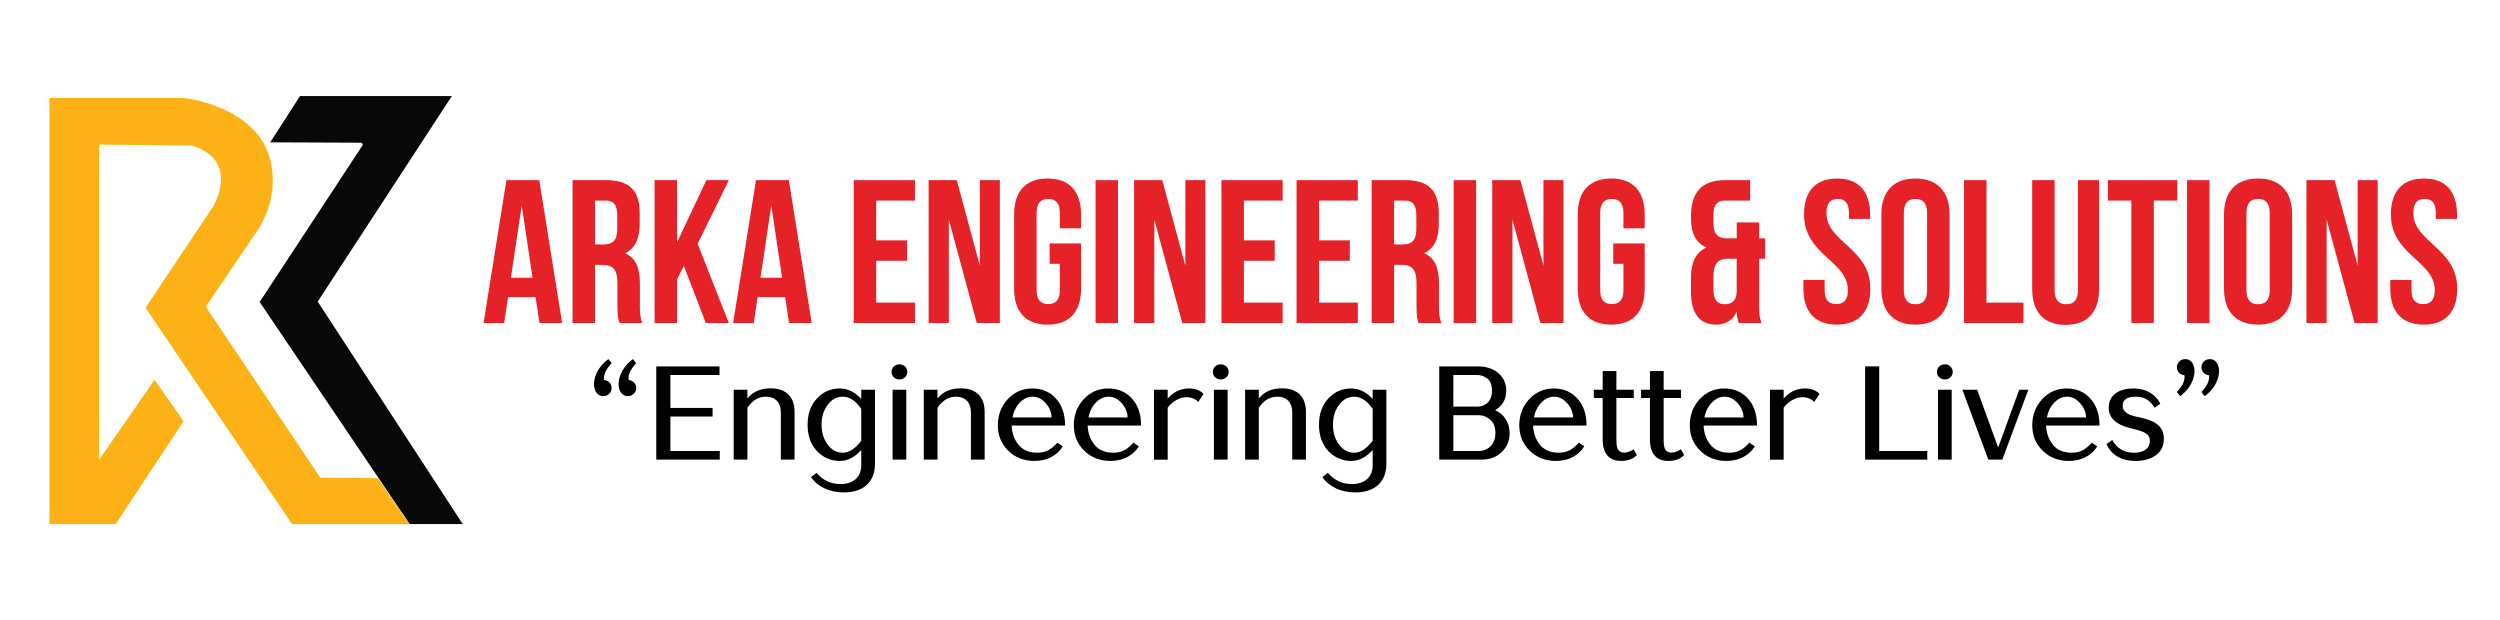 <?xml version="1.0" encoding="utf-8"?>
<!-- Generator: Adobe Illustrator 26.0.1, SVG Export Plug-In . SVG Version: 6.00 Build 0)  -->
<svg version="1.1" id="Layer_1" xmlns="http://www.w3.org/2000/svg" xmlns:xlink="http://www.w3.org/1999/xlink" x="0px" y="0px"
	 viewBox="0 0 258 64" enable-background="new 0 0 258 64" xml:space="preserve">
<path fill="#070808" d="M27.887,14.69l3.072-4.775h15.67l-13.842,21.21l14.97,22.961h-5.483L26.799,31.164l10.635-16.196
	c0,0,0.039-0.159-0.156-0.239L27.887,14.69z"/>
<g>
	<path fill="#FCB217" d="M15.95,39.193l2.994,4.277l-6.999,10.615H5.102V10.108h13.842c0,0,6.61,0.661,8.632,5.405
		c0,0,1.75,3.772-0.855,8.049l-5.483,8.088l11.821,17.653l5.444,0.039l3.772,4.744H30.142L15.017,31.766l6.96-10.421
		c0,0,2.916-4.705-2.177-6.338l-9.565-0.078v32.506L15.95,39.193z"/>
	<polygon fill="#FCB217" points="38.502,49.342 38.996,49.342 42.274,54.085 	"/>
</g>
<path fill="#FCB217" d="M42.274,48.543"/>
<g>
	<g>
		<path fill="#E42228" d="M55.673,33.335l-0.4-2.676h-2.842l-0.401,2.676h-2.127l2.359-14.743h3.391l2.358,14.743H55.673z
			 M54.958,28.659l-1.116-7.454l-1.116,7.454H54.958z"/>
		<path fill="#E42228" d="M63.719,31.522v-2.315c0-1.368-0.462-1.873-1.515-1.873h-0.8v6.001h-2.317V18.592h3.496
			c2.4,0,3.432,1.118,3.432,3.391v1.16c0,1.515-0.484,2.505-1.515,2.988c1.158,0.485,1.536,1.603,1.536,3.138v2.276
			c0,0.715,0.021,1.243,0.253,1.79H63.93C63.804,32.955,63.719,32.725,63.719,31.522z M61.403,25.226h0.905
			c0.863,0,1.39-0.377,1.39-1.558v-1.453c0-1.053-0.359-1.515-1.18-1.515h-1.115V25.226z"/>
		<path fill="#E42228" d="M69.869,28.807v4.528h-2.317V18.592h2.317v6.424l3.032-6.424h2.317l-3.222,6.571l3.222,8.172h-2.379
			l-2.254-5.876L69.869,28.807z"/>
		<path fill="#E42228" d="M81.429,33.335l-0.4-2.676h-2.842l-0.4,2.676H75.66l2.359-14.743h3.391l2.358,14.743H81.429z
			 M80.714,28.659l-1.116-7.454l-1.116,7.454H80.714z"/>
		<path fill="#E42228" d="M93.602,24.806v2.105h-3.179v4.318h4.001v2.105h-6.317V18.592h6.317V20.7h-4.001v4.106H93.602z"/>
		<path fill="#E42228" d="M97.919,33.335h-2.084V18.592h2.905l2.381,8.824v-8.824h2.063v14.743h-2.379l-2.886-10.677V33.335z"/>
		<path fill="#E42228" d="M111.565,25.121v4.676c0,2.358-1.179,3.706-3.453,3.706c-2.276,0-3.454-1.348-3.454-3.706V22.13
			c0-2.358,1.179-3.706,3.454-3.706c2.274,0,3.453,1.348,3.453,3.706v1.433h-2.19v-1.58c0-1.053-0.462-1.453-1.2-1.453
			c-0.736,0-1.2,0.4-1.2,1.453v7.962c0,1.053,0.464,1.433,1.2,1.433c0.738,0,1.2-0.38,1.2-1.433v-2.718h-1.053v-2.105H111.565z"/>
		<path fill="#E42228" d="M115.378,18.592v14.743h-2.317V18.592H115.378z"/>
		<path fill="#E42228" d="M119.125,33.335h-2.084V18.592h2.905l2.381,8.824v-8.824h2.063v14.743h-2.379l-2.886-10.677V33.335z"/>
		<path fill="#E42228" d="M131.549,24.806v2.105h-3.179v4.318h4.001v2.105h-6.317V18.592h6.317V20.7h-4.001v4.106H131.549z"/>
		<path fill="#E42228" d="M139.3,24.806v2.105h-3.179v4.318h4.001v2.105h-6.317V18.592h6.317V20.7h-4.001v4.106H139.3z"/>
		<path fill="#E42228" d="M146.186,31.522v-2.315c0-1.368-0.462-1.873-1.515-1.873h-0.8v6.001h-2.317V18.592h3.496
			c2.4,0,3.432,1.118,3.432,3.391v1.16c0,1.515-0.484,2.505-1.515,2.988c1.158,0.485,1.536,1.603,1.536,3.138v2.276
			c0,0.715,0.021,1.243,0.253,1.79h-2.358C146.271,32.955,146.186,32.725,146.186,31.522z M143.871,25.226h0.905
			c0.863,0,1.39-0.377,1.39-1.558v-1.453c0-1.053-0.359-1.515-1.18-1.515h-1.115V25.226z"/>
		<path fill="#E42228" d="M152.336,18.592v14.743h-2.317V18.592H152.336z"/>
		<path fill="#E42228" d="M156.083,33.335h-2.084V18.592h2.905l2.381,8.824v-8.824h2.063v14.743h-2.379l-2.886-10.677V33.335z"/>
		<path fill="#E42228" d="M169.73,25.121v4.676c0,2.358-1.179,3.706-3.453,3.706c-2.276,0-3.454-1.348-3.454-3.706V22.13
			c0-2.358,1.179-3.706,3.454-3.706c2.274,0,3.453,1.348,3.453,3.706v1.433h-2.19v-1.58c0-1.053-0.462-1.453-1.2-1.453
			c-0.736,0-1.2,0.4-1.2,1.453v7.962c0,1.053,0.464,1.433,1.2,1.433c0.738,0,1.2-0.38,1.2-1.433v-2.718h-1.053v-2.105H169.73z"/>
		<path fill="#E42228" d="M176.111,25.544c-1.095-0.465-1.6-1.453-1.6-3.033v-0.275c0-2.358,1.136-3.643,3.453-3.643h2.653V20.7
			h-2.61c-0.738,0-1.18,0.377-1.18,1.43v0.905c0,1.18,0.526,1.561,1.39,1.561h1.012v-1.643h2.315v1.643h0.611v2.105h-0.611v4.843
			c0,0.715,0.021,1.243,0.254,1.79h-2.359c-0.105-0.295-0.169-0.505-0.21-1.158c-0.4,0.863-1.117,1.325-2.148,1.325
			c-1.707,0-2.569-1.2-2.569-3.368v-1.495C174.511,27.144,174.974,26.049,176.111,25.544z M178.028,31.397
			c0.694,0,1.158-0.358,1.2-1.285v-3.41h-0.885c-1.053,0-1.517,0.505-1.517,1.873v1.37C176.826,30.997,177.29,31.397,178.028,31.397
			z"/>
		<path fill="#E42228" d="M189.589,18.425c2.253,0,3.41,1.348,3.41,3.706v0.465h-2.189v-0.613c0-1.053-0.421-1.453-1.159-1.453
			c-0.736,0-1.158,0.4-1.158,1.453c0,3.033,4.527,3.603,4.527,7.814c0,2.358-1.179,3.706-3.453,3.706
			c-2.274,0-3.454-1.348-3.454-3.706v-0.905h2.19v1.053c0,1.053,0.464,1.433,1.2,1.433c0.738,0,1.2-0.38,1.2-1.433
			c0-3.033-4.527-3.601-4.527-7.814C186.177,19.772,187.334,18.425,189.589,18.425z"/>
		<path fill="#E42228" d="M197.675,18.425c2.274,0,3.517,1.348,3.517,3.706v7.666c0,2.358-1.243,3.706-3.517,3.706
			s-3.517-1.348-3.517-3.706V22.13C194.158,19.772,195.401,18.425,197.675,18.425z M197.675,31.397c0.738,0,1.2-0.4,1.2-1.453
			v-7.962c0-1.053-0.462-1.453-1.2-1.453c-0.736,0-1.2,0.4-1.2,1.453v7.962C196.475,30.997,196.939,31.397,197.675,31.397z"/>
		<path fill="#E42228" d="M205.005,18.592V31.23h3.811v2.105h-6.127V18.592H205.005z"/>
		<path fill="#E42228" d="M212.038,29.964c0,1.053,0.464,1.433,1.2,1.433c0.738,0,1.202-0.38,1.202-1.433V18.592h2.189v11.225
			c0,2.361-1.179,3.708-3.453,3.708s-3.453-1.348-3.453-3.708V18.592h2.315V29.964z"/>
		<path fill="#E42228" d="M224.695,18.592V20.7h-2.422v12.635h-2.317V20.7h-2.422v-2.108H224.695z"/>
		<path fill="#E42228" d="M228.022,18.592v14.743h-2.317V18.592H228.022z"/>
		<path fill="#E42228" d="M233.034,18.425c2.274,0,3.517,1.348,3.517,3.706v7.666c0,2.358-1.243,3.706-3.517,3.706
			s-3.517-1.348-3.517-3.706V22.13C229.517,19.772,230.76,18.425,233.034,18.425z M233.034,31.397c0.738,0,1.2-0.4,1.2-1.453v-7.962
			c0-1.053-0.462-1.453-1.2-1.453c-0.736,0-1.2,0.4-1.2,1.453v7.962C231.834,30.997,232.298,31.397,233.034,31.397z"/>
		<path fill="#E42228" d="M240.109,33.335h-2.084V18.592h2.905l2.381,8.824v-8.824h2.063v14.743h-2.379l-2.886-10.677V33.335z"/>
		<path fill="#E42228" d="M250.154,18.425c2.253,0,3.41,1.348,3.41,3.706v0.465h-2.189v-0.613c0-1.053-0.421-1.453-1.159-1.453
			c-0.736,0-1.158,0.4-1.158,1.453c0,3.033,4.527,3.603,4.527,7.814c0,2.358-1.179,3.706-3.453,3.706s-3.454-1.348-3.454-3.706
			v-0.905h2.19v1.053c0,1.053,0.464,1.433,1.2,1.433c0.738,0,1.2-0.38,1.2-1.433c0-3.033-4.527-3.601-4.527-7.814
			C246.743,19.772,247.9,18.425,250.154,18.425z"/>
	</g>
</g>
<g>
	<path d="M62.325,39.052c0,0.068,0,0.122,0.014,0.162c0.027,0,0.108,0.014,0.23,0.054c0.336,0.108,0.552,0.417,0.552,0.78
		c0,0.474-0.39,0.837-0.875,0.837c-0.58,0-0.945-0.539-0.945-1.24c0-0.902,0.567-1.941,1.484-2.588
		c0.108,0.108,0.295,0.392,0.336,0.431C62.594,38.042,62.325,38.567,62.325,39.052z M64.859,39.052c0,0.068,0,0.122,0.014,0.162
		c0.027,0,0.108,0.014,0.23,0.054c0.336,0.108,0.552,0.417,0.552,0.78c0,0.474-0.39,0.837-0.875,0.837
		c-0.58,0-0.945-0.539-0.945-1.24c0-0.902,0.567-1.941,1.484-2.588c0.108,0.108,0.295,0.392,0.336,0.431
		C65.128,38.042,64.859,38.567,64.859,39.052z"/>
	<path d="M74.279,46.545v0.888h-6.551v-9.621h6.523V38.7h-5.067v3.396h4.354v0.891h-4.354v3.558H74.279z"/>
	<path d="M81.999,42.502v4.931h-1.416v-4.892c0-0.985-0.566-1.603-1.536-1.603c-0.768,0-1.402,0.377-1.914,1.146v5.348h-1.416v-7.21
		h1.416v0.902c0.553-0.701,1.348-1.05,2.412-1.05C81.108,40.076,81.999,40.953,81.999,42.502z"/>
	<path d="M90.298,40.224v7.655c0,1.833-1.172,2.939-3.208,2.939c-1.443,0-2.683-0.553-3.396-1.578l0.566-0.445
		c0.661,0.769,1.483,1.16,2.48,1.16c1.294,0,2.142-0.701,2.142-1.929v-1.589c-0.672,0.755-1.414,1.132-2.223,1.132
		c-0.904,0-1.684-0.338-2.345-1.01c-0.647-0.689-0.97-1.592-0.97-2.724c0-1.132,0.323-2.034,0.97-2.721
		c0.647-0.689,1.429-1.024,2.345-1.024c0.821,0,1.563,0.363,2.223,1.078v-0.945H90.298z M88.882,45.481v-3.288
		c-0.579-0.837-1.212-1.254-1.912-1.254c-0.621,0-1.146,0.284-1.563,0.848c-0.419,0.567-0.621,1.24-0.621,2.034
		c0,0.797,0.203,1.484,0.621,2.049c0.417,0.567,0.942,0.851,1.576,0.851C87.63,46.721,88.264,46.301,88.882,45.481z"/>
	<path d="M92.008,38.377c0-0.443,0.35-0.78,0.821-0.78c0.445,0,0.809,0.338,0.809,0.78c0,0.445-0.363,0.783-0.809,0.783
		C92.358,39.16,92.008,38.822,92.008,38.377z M92.115,40.224h1.414v7.21h-1.414V40.224z"/>
	<path d="M101.616,42.502v4.931H100.2v-4.892c0-0.985-0.566-1.603-1.536-1.603c-0.767,0-1.402,0.377-1.914,1.146v5.348h-1.416v-7.21
		h1.416v0.902c0.553-0.701,1.348-1.05,2.412-1.05C100.725,40.076,101.616,40.953,101.616,42.502z"/>
	<path d="M109.121,45.683l0.565,0.377c-0.525,0.863-1.522,1.509-2.924,1.509c-1.091,0-1.995-0.352-2.708-1.053
		c-0.715-0.701-1.078-1.575-1.078-2.627c0-1.038,0.336-1.941,1.01-2.681c0.687-0.741,1.536-1.118,2.561-1.118
		c0.97,0,1.779,0.335,2.413,1.024c0.633,0.687,0.956,1.617,0.956,2.803h-5.513c0.028,0.755,0.257,1.413,0.688,1.966
		c0.444,0.553,1.091,0.837,1.954,0.837C107.894,46.721,108.46,46.423,109.121,45.683z M105.252,41.546
		c-0.39,0.403-0.647,0.916-0.768,1.535h4.043c-0.014-0.553-0.23-1.05-0.621-1.481c-0.39-0.445-0.834-0.661-1.334-0.661
		C106.088,40.939,105.642,41.14,105.252,41.546z"/>
	<path d="M116.963,45.683l0.565,0.377c-0.525,0.863-1.522,1.509-2.924,1.509c-1.091,0-1.995-0.352-2.708-1.053
		c-0.715-0.701-1.078-1.575-1.078-2.627c0-1.038,0.336-1.941,1.01-2.681c0.687-0.741,1.536-1.118,2.561-1.118
		c0.97,0,1.779,0.335,2.413,1.024c0.633,0.687,0.956,1.617,0.956,2.803h-5.513c0.028,0.755,0.257,1.413,0.688,1.966
		c0.444,0.553,1.091,0.837,1.954,0.837C115.736,46.721,116.302,46.423,116.963,45.683z M113.095,41.546
		c-0.39,0.403-0.647,0.916-0.768,1.535h4.043c-0.014-0.553-0.23-1.05-0.621-1.481c-0.39-0.445-0.834-0.661-1.334-0.661
		C113.93,40.939,113.485,41.14,113.095,41.546z"/>
	<path d="M119.089,40.224h1.416v0.902c0.607-0.687,1.334-1.036,2.21-1.036c0.633,0,1.132,0.187,1.495,0.565l-0.552,0.823
		c-0.311-0.323-0.714-0.485-1.24-0.485c-0.768,0-1.497,0.525-1.914,1.078v5.363h-1.416V40.224z"/>
	<path d="M125.166,38.377c0-0.443,0.35-0.78,0.823-0.78c0.444,0,0.809,0.338,0.809,0.78c0,0.445-0.365,0.783-0.809,0.783
		C125.517,39.16,125.166,38.822,125.166,38.377z M125.274,40.224h1.416v7.21h-1.416V40.224z"/>
	<path d="M134.773,42.502v4.931h-1.414v-4.892c0-0.985-0.566-1.603-1.536-1.603c-0.769,0-1.402,0.377-1.914,1.146v5.348h-1.414
		v-7.21h1.414v0.902c0.552-0.701,1.348-1.05,2.413-1.05C133.885,40.076,134.773,40.953,134.773,42.502z"/>
	<path d="M143.074,40.224v7.655c0,1.833-1.173,2.939-3.208,2.939c-1.441,0-2.681-0.553-3.396-1.578l0.566-0.445
		c0.66,0.769,1.483,1.16,2.48,1.16c1.294,0,2.144-0.701,2.144-1.929v-1.589c-0.675,0.755-1.416,1.132-2.224,1.132
		c-0.902,0-1.685-0.338-2.345-1.01c-0.647-0.689-0.97-1.592-0.97-2.724c0-1.132,0.323-2.034,0.97-2.721
		c0.647-0.689,1.429-1.024,2.345-1.024c0.823,0,1.563,0.363,2.224,1.078v-0.945H143.074z M141.66,45.481v-3.288
		c-0.58-0.837-1.214-1.254-1.915-1.254c-0.619,0-1.145,0.284-1.563,0.848c-0.417,0.567-0.619,1.24-0.619,2.034
		c0,0.797,0.201,1.484,0.619,2.049c0.419,0.567,0.945,0.851,1.578,0.851C140.406,46.721,141.038,46.301,141.66,45.481z"/>
	<path d="M155.794,44.698c0,0.783-0.27,1.43-0.821,1.955c-0.539,0.525-1.227,0.78-2.077,0.78h-4.367v-9.621h3.95
		c0.902,0,1.631,0.23,2.156,0.701c0.539,0.457,0.809,1.064,0.809,1.819c0,0.877-0.377,1.538-1.146,2.009
		C155.214,42.732,155.794,43.606,155.794,44.698z M149.984,41.963h2.467c0.552,0,1.522-0.284,1.522-1.646
		c0-0.593-0.162-1.01-0.485-1.251c-0.309-0.244-0.66-0.366-1.05-0.366h-2.454V41.963z M154.326,44.698
		c0-0.647-0.19-1.118-0.553-1.402c-0.363-0.295-0.728-0.445-1.118-0.445h-2.67v3.694h2.67
		C153.219,46.545,154.326,46.154,154.326,44.698z"/>
	<path d="M162.934,45.683l0.567,0.377c-0.526,0.863-1.524,1.509-2.925,1.509c-1.092,0-1.995-0.352-2.71-1.053
		c-0.714-0.701-1.078-1.575-1.078-2.627c0-1.038,0.338-1.941,1.012-2.681c0.688-0.741,1.536-1.118,2.561-1.118
		c0.97,0,1.779,0.335,2.412,1.024c0.634,0.687,0.958,1.617,0.958,2.803h-5.512c0.026,0.755,0.255,1.413,0.687,1.966
		c0.445,0.553,1.092,0.837,1.955,0.837C161.708,46.721,162.274,46.423,162.934,45.683z M159.067,41.546
		c-0.392,0.403-0.647,0.916-0.769,1.535h4.043c-0.013-0.553-0.228-1.05-0.619-1.481c-0.392-0.445-0.837-0.661-1.335-0.661
		C159.902,40.939,159.458,41.14,159.067,41.546z"/>
	<path d="M164.482,40.224h0.916v-1.927h1.414v1.927h1.793v0.848h-1.793v4.327c0,0.985,0.216,1.308,0.85,1.308
		c0.257,0,0.566-0.108,0.929-0.338l0.338,0.593c-0.392,0.406-0.943,0.607-1.631,0.607c-1.253,0-1.9-0.783-1.9-2.196v-4.301h-0.916
		V40.224z"/>
	<path d="M169.359,40.224h0.916v-1.927h1.414v1.927h1.793v0.848h-1.793v4.327c0,0.985,0.216,1.308,0.85,1.308
		c0.257,0,0.566-0.108,0.929-0.338l0.338,0.593c-0.392,0.406-0.943,0.607-1.631,0.607c-1.253,0-1.9-0.783-1.9-2.196v-4.301h-0.916
		V40.224z"/>
	<path d="M180.531,45.683l0.565,0.377c-0.525,0.863-1.522,1.509-2.924,1.509c-1.091,0-1.995-0.352-2.708-1.053
		c-0.715-0.701-1.078-1.575-1.078-2.627c0-1.038,0.336-1.941,1.01-2.681c0.687-0.741,1.536-1.118,2.561-1.118
		c0.97,0,1.779,0.335,2.413,1.024c0.633,0.687,0.956,1.617,0.956,2.803h-5.513c0.028,0.755,0.257,1.413,0.688,1.966
		c0.444,0.553,1.091,0.837,1.954,0.837C179.304,46.721,179.87,46.423,180.531,45.683z M176.662,41.546
		c-0.39,0.403-0.647,0.916-0.768,1.535h4.043c-0.014-0.553-0.23-1.05-0.621-1.481c-0.39-0.445-0.834-0.661-1.334-0.661
		C177.498,40.939,177.053,41.14,176.662,41.546z"/>
	<path d="M182.659,40.224h1.414v0.902c0.606-0.687,1.335-1.036,2.21-1.036c0.634,0,1.132,0.187,1.497,0.565l-0.553,0.823
		c-0.309-0.323-0.715-0.485-1.24-0.485c-0.769,0-1.495,0.525-1.914,1.078v5.363h-1.414V40.224z"/>
	<path d="M198.894,46.545v0.888h-6.415v-9.621h1.456v8.733H198.894z"/>
	<path d="M199.89,38.377c0-0.443,0.35-0.78,0.823-0.78c0.444,0,0.809,0.338,0.809,0.78c0,0.445-0.365,0.783-0.809,0.783
		C200.241,39.16,199.89,38.822,199.89,38.377z M199.998,40.224h1.416v7.21h-1.416V40.224z"/>
	<path d="M202.518,40.224h1.522l2.169,5.958l2.171-5.958h0.943l-2.683,7.21h-1.441L202.518,40.224z"/>
	<path d="M215.873,45.683l0.565,0.377c-0.525,0.863-1.522,1.509-2.924,1.509c-1.091,0-1.995-0.352-2.708-1.053
		c-0.715-0.701-1.078-1.575-1.078-2.627c0-1.038,0.336-1.941,1.01-2.681c0.687-0.741,1.536-1.118,2.561-1.118
		c0.97,0,1.779,0.335,2.413,1.024c0.633,0.687,0.956,1.617,0.956,2.803h-5.513c0.028,0.755,0.257,1.413,0.688,1.966
		c0.444,0.553,1.091,0.837,1.954,0.837C214.646,46.721,215.212,46.423,215.873,45.683z M212.004,41.546
		c-0.39,0.403-0.647,0.916-0.768,1.535h4.043c-0.014-0.553-0.23-1.05-0.621-1.481c-0.39-0.445-0.834-0.661-1.334-0.661
		C212.84,40.939,212.394,41.14,212.004,41.546z"/>
	<path d="M217.392,45.816l0.593-0.403c0.485,0.877,1.24,1.308,2.251,1.308c1.037,0,1.63-0.474,1.63-1.229
		c0-0.712-0.526-0.942-1.833-1.265l-0.282-0.068c-1.416-0.363-2.131-1.064-2.131-2.074c0-1.282,1.012-1.995,2.521-1.995
		c1.456,0,2.372,0.701,2.803,1.575l-0.593,0.406c-0.498-0.794-1.051-1.132-1.954-1.132c-0.891,0-1.335,0.309-1.335,0.931
		c-0.013,0.511,0.365,0.766,0.755,0.942c0.121,0.054,0.419,0.122,0.512,0.162c0.108,0.014,0.445,0.094,0.499,0.108
		c1.563,0.323,2.48,0.902,2.48,2.196c0,0.743-0.284,1.322-0.837,1.714c-0.552,0.389-1.24,0.579-2.088,0.579
		C218.861,47.57,217.836,46.894,217.392,45.816z"/>
	<path d="M225.45,38.89c0-0.068,0-0.122-0.013-0.162c-0.028,0-0.108-0.014-0.23-0.054c-0.338-0.108-0.553-0.417-0.553-0.783
		c0-0.471,0.392-0.834,0.877-0.834c0.579,0,0.943,0.539,0.943,1.24c0,0.902-0.566,1.941-1.482,2.588
		c-0.108-0.108-0.297-0.392-0.338-0.431C225.181,39.9,225.45,39.375,225.45,38.89z M227.984,38.89c0-0.068,0-0.122-0.013-0.162
		c-0.028,0-0.108-0.014-0.23-0.054c-0.338-0.108-0.553-0.417-0.553-0.783c0-0.471,0.392-0.834,0.877-0.834
		c0.579,0,0.943,0.539,0.943,1.24c0,0.902-0.566,1.941-1.483,2.588c-0.108-0.108-0.297-0.392-0.338-0.431
		C227.715,39.9,227.984,39.375,227.984,38.89z"/>
</g>
<g>
</g>
<g>
</g>
<g>
</g>
<g>
</g>
<g>
</g>
<g>
</g>
</svg>
